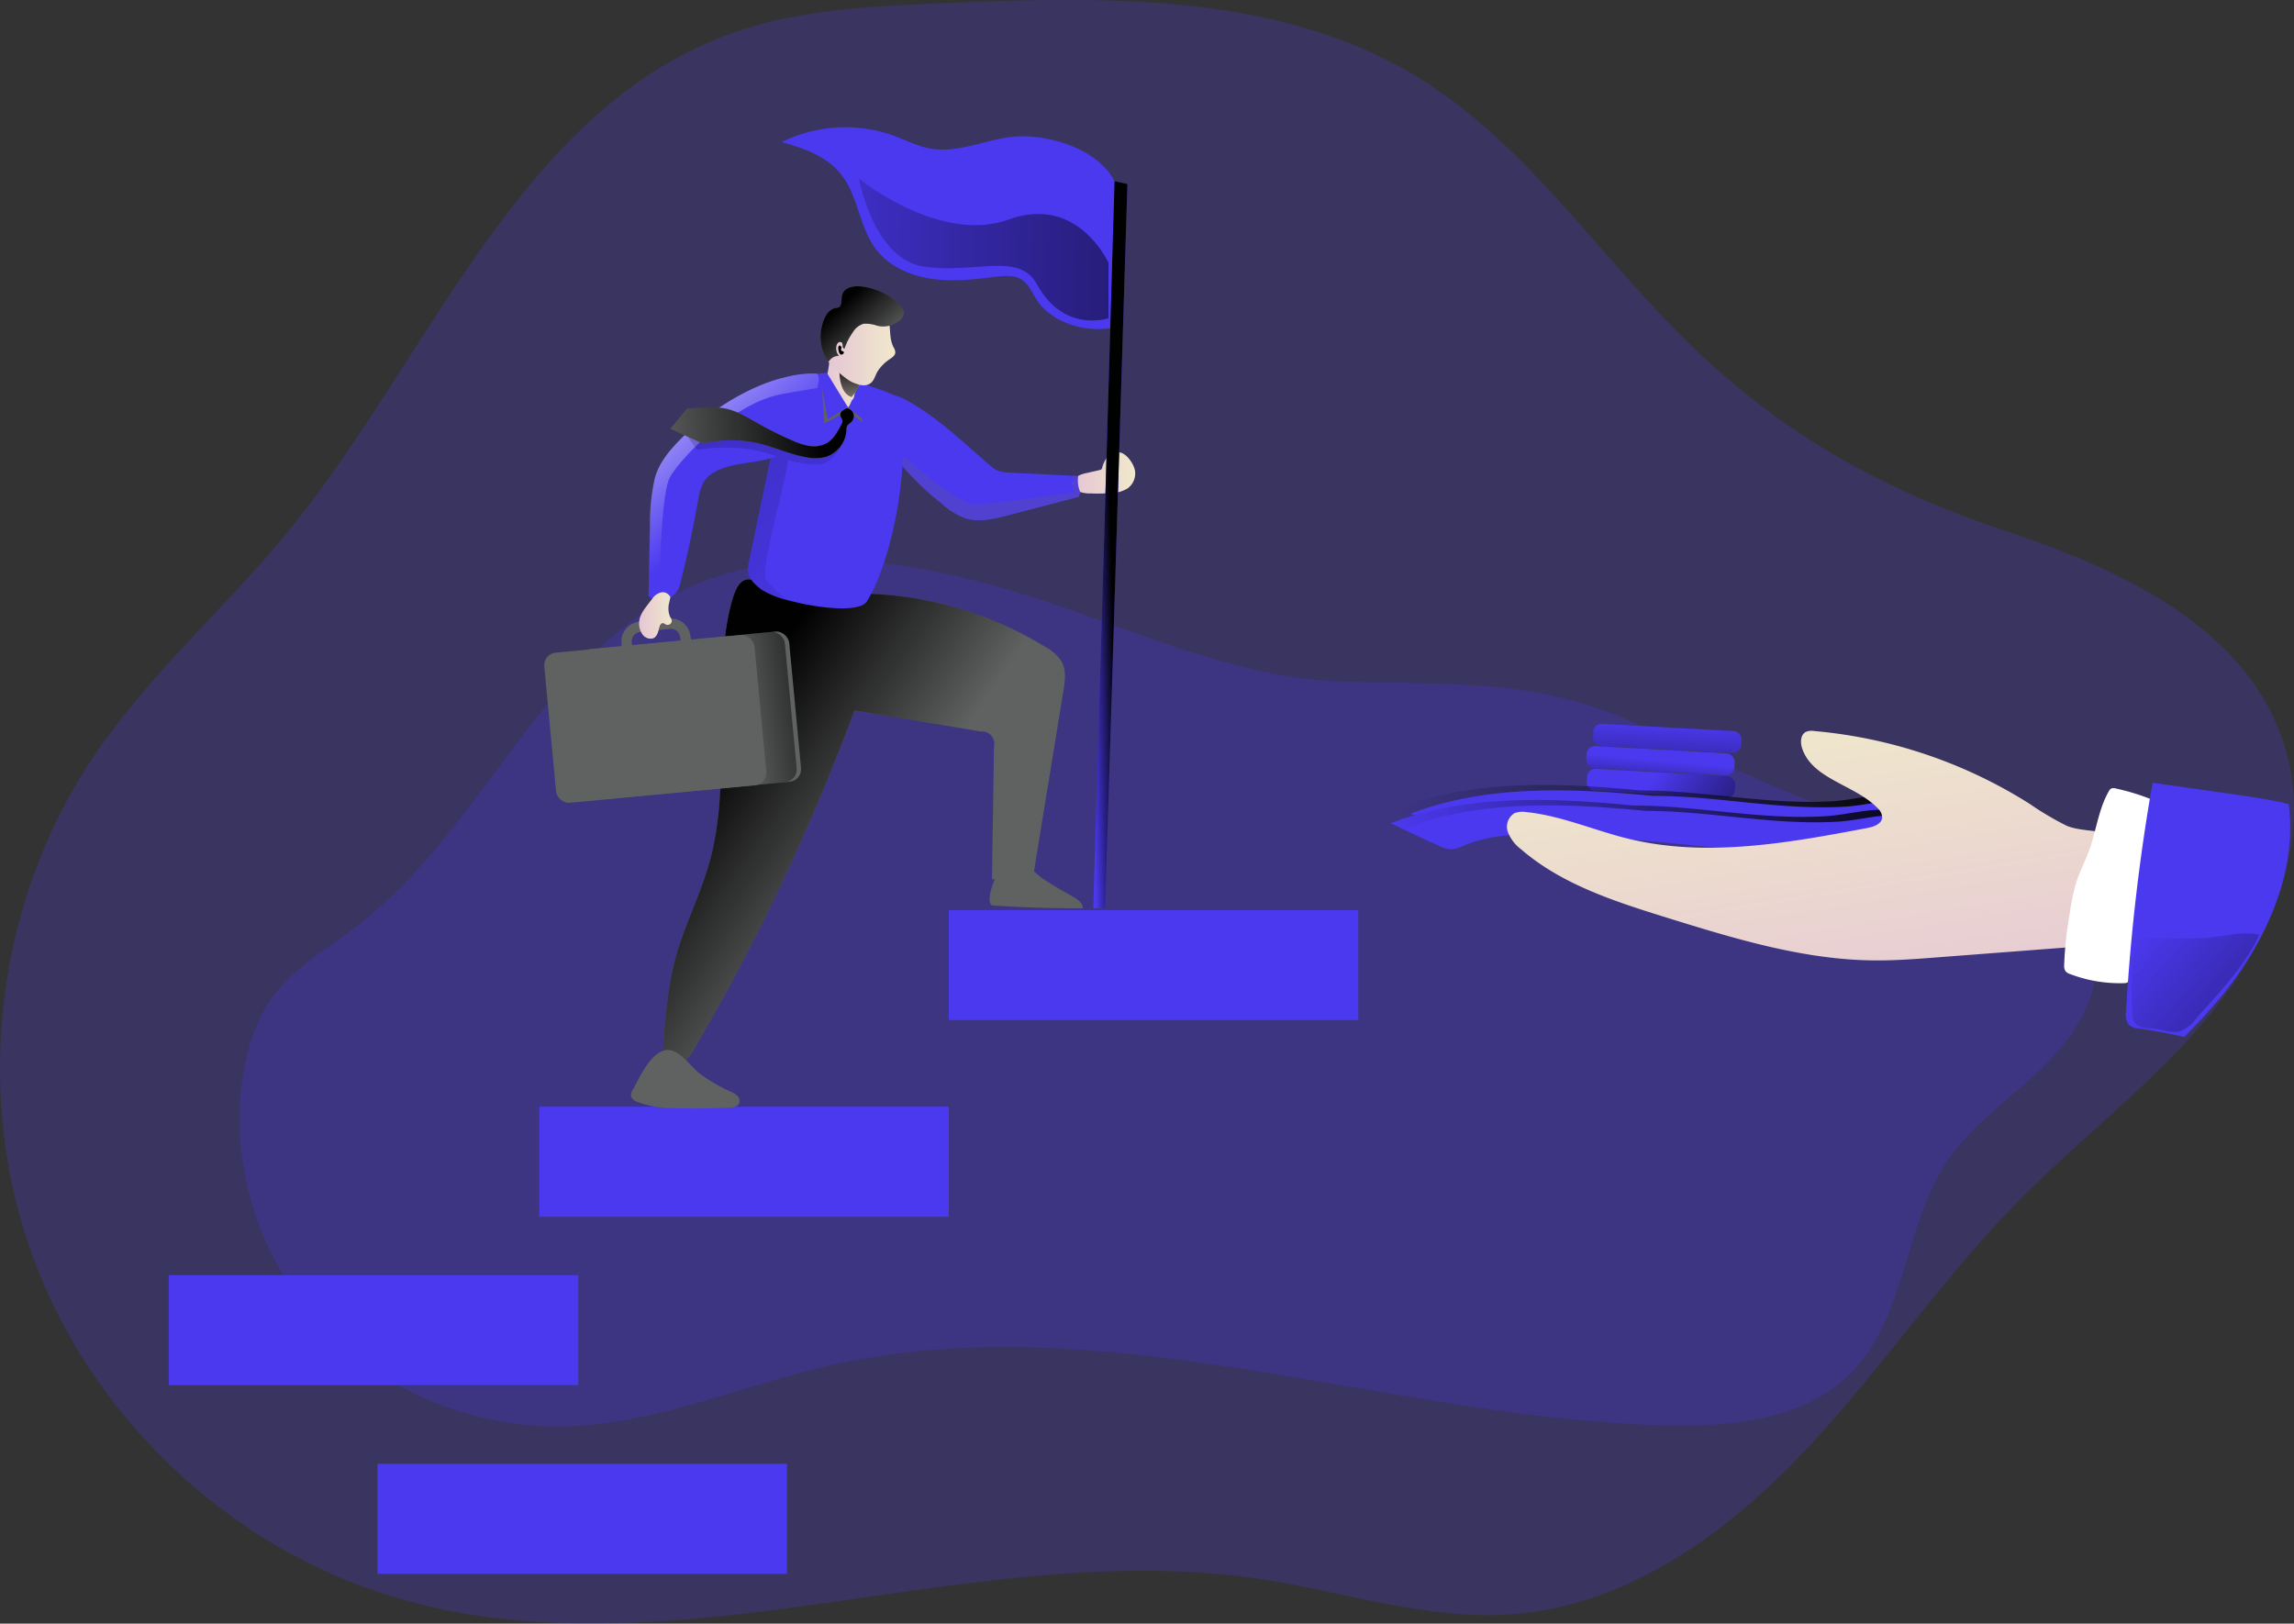 <svg data-name="Layer 1" xmlns="http://www.w3.org/2000/svg" xmlns:xlink="http://www.w3.org/1999/xlink" viewBox="0 0 503.23 356.2"><rect x="0" y="0" width="503.23" height="356.2" fill="#333333" stroke="none"/><defs><linearGradient id="a" x1="367.96" y1="204.3" x2="400.7" y2="226.2" gradientTransform="rotate(-3.16 369.128 205.195)" gradientUnits="userSpaceOnUse"><stop offset="0" stop-color="#010101" stop-opacity="0"/><stop offset=".95" stop-color="#010101"/></linearGradient><linearGradient id="c" x1="369.47" y1="200.24" x2="368.09" y2="216.08" gradientTransform="rotate(-3.16 369.087 200.114)" xlink:href="#a"/><linearGradient id="d" x1="371.11" y1="192.11" x2="369.63" y2="221.98" gradientTransform="rotate(-3.16 370.491 195.255)" xlink:href="#a"/><linearGradient id="e" x1="311.84" y1="211.59" x2="443.51" y2="211.59" xlink:href="#a"/><linearGradient id="f" x1="310.25" y1="214.89" x2="441.92" y2="214.89" xlink:href="#a"/><linearGradient id="b" x1="412.57" y1="267.57" x2="399.53" y2="186.96" gradientUnits="userSpaceOnUse"><stop offset="0" stop-color="#e5c6d6"/><stop offset=".42" stop-color="#ead4d0"/><stop offset="1" stop-color="#f0e9cb"/></linearGradient><linearGradient id="g" x1="191.55" y1="220.08" x2="154.69" y2="192.01" xlink:href="#a"/><linearGradient id="h" x1="186.34" y1="117.44" x2="194.47" y2="117.44" xlink:href="#b"/><linearGradient id="i" x1="191.6" y1="119.21" x2="191.95" y2="101.7" xlink:href="#a"/><linearGradient id="j" x1="186.84" y1="109.41" x2="201.58" y2="109.41" xlink:href="#b"/><linearGradient id="k" x1="196.07" y1="108.22" x2="186.82" y2="97.27" xlink:href="#a"/><linearGradient id="l" x1="240.63" y1="137.24" x2="254.17" y2="137.24" xlink:href="#b"/><linearGradient id="m" x1="168.14" y1="142.45" x2="134.26" y2="103.05" gradientUnits="userSpaceOnUse"><stop offset="0" stop-color="#fff" stop-opacity="0"/><stop offset=".95" stop-color="#fff"/></linearGradient><linearGradient id="n" x1="204.86" y1="172.81" x2="-63.92" y2="-141.04" xlink:href="#a"/><linearGradient id="o" x1="145.38" y1="168.02" x2="152.52" y2="168.02" xlink:href="#b"/><linearGradient id="p" x1="242.96" y1="119.53" x2="248.75" y2="119.69" xlink:href="#a"/><linearGradient id="q" x1="152.28" y1="128.38" x2="192.53" y2="128.38" xlink:href="#a"/><linearGradient id="r" x1="189.22" y1="110.34" x2="193.38" y2="110.22" xlink:href="#a"/><linearGradient id="s" x1="166.34" y1="189" x2="193.69" y2="185.03" gradientTransform="rotate(5.39 155.562 190.581)" xlink:href="#a"/><linearGradient id="t" x1="150.41" y1="160.98" x2="150.05" y2="211.66" xlink:href="#a"/><linearGradient id="u" x1="477.13" y1="238.63" x2="546.33" y2="305.38" xlink:href="#a"/><linearGradient id="v" x1="165.23" y1="84.27" x2="358.25" y2="98.74" xlink:href="#a"/></defs><path d="M485.48 221.76a146.83 146.83 0 01-10.54 11.63c-10.37 10.39-21.91 19.7-32.21 30.18-17.16 17.43-30.81 38-47.7 55.68s-38.3 32.83-62.65 34.86c-18.88 1.57-37.4-4.9-56.16-7.71-62.62-9.36-127.9 22-188.74 4.29-36.56-10.6-67.34-39.39-80.36-75.21s-7.94-77.6 13.23-109.23c12.27-18.34 29.28-33 43.17-50.06 31.24-38.48 50.54-92.5 97.3-109 14.47-5.11 30.09-5.8 45.44-6.47 35.83-1.54 74-2.5 104.64 16.13 22.6 13.81 38 36.53 56.52 55.41 21.63 22 44.29 34.77 72.56 44.22 25 8.37 55 21.6 61.93 49.88a42.42 42.42 0 01.91 4.86c2.39 17.95-5.86 36.31-17.34 50.54z" fill="#4b39ef" opacity=".24" style="isolation:isolate"/><path d="M226.1 130.87c-25.15-7.94-53.5-12.66-77.15-1-30.55 15.12-43.38 52.32-70.42 73.09-6.47 5-13.85 9.08-18.68 15.66-3.58 4.93-5.49 10.86-6.49 16.86-3.27 19.68 3.38 40.63 17 55.24s33.71 22.72 53.65 22.22 38.56-8.92 57.93-13.34c60.09-13.73 121.82 11.54 183.44 13.11 14.6.37 30.71-1.23 40.89-11.72 11.93-12.3 11.4-32.3 21.05-46.46 5.33-7.82 13.37-13.28 20.22-19.81s12.91-15.15 12.2-24.59c-.77-10.15-9.3-18.24-18.65-22.3s-19.67-5.09-29.55-7.55c-19.62-4.87-37.33-15.29-56-23-21.72-8.8-39.72-6.88-62.06-7.8-23.08-.91-45.66-11.75-67.38-18.61z" fill="#4b39ef" opacity=".24" style="isolation:isolate"/><rect x="353.3" y="202.98" width="32.53" height="4.78" rx="1.79" transform="rotate(3.16 974.226 94.49)" fill="#4b39ef"/><rect x="353.3" y="202.98" width="32.53" height="4.78" rx="1.79" transform="rotate(3.16 974.226 94.49)" fill="url(#a)"/><rect x="353.19" y="197.98" width="32.53" height="4.78" rx="1.79" transform="rotate(3.16 974.086 89.414)" fill="#4b39ef"/><rect x="353.19" y="197.98" width="32.53" height="4.78" rx="1.79" transform="rotate(3.16 974.086 89.414)" fill="url(#c)"/><rect x="354.68" y="193.09" width="32.53" height="4.78" rx="1.79" transform="rotate(3.16 975.587 84.656)" fill="#4b39ef"/><rect x="354.68" y="193.09" width="32.53" height="4.78" rx="1.79" transform="rotate(3.16 975.587 84.656)" fill="url(#d)"/><path d="M365 206.93c-17.84-1.7-36.39-2.49-53.13 3.9l7.66 3.63a6.68 6.68 0 002.73.84 7.57 7.57 0 002.93-.84c6.27-2.59 13.28-2.61 20.07-2.34 27.94 1.11 55.73 6.39 83.66 5.15 5-.23 10.1-.69 14.62-2.81-6.78-2.07-13.75-4.91-20.7-6.29-5.23-1-10.32.81-15.65 1.13-14.27.85-28.11-2.37-42.19-2.37z" transform="translate(-5.18 -33.52)" fill="url(#e)"/><path d="M362.59 174.6c-17.84-1.7-36.39-2.49-53.13 3.9l7.66 3.63a6.68 6.68 0 002.73.84 7.74 7.74 0 002.93-.84c6.27-2.6 13.28-2.61 20.07-2.34 27.94 1.11 55.73 6.39 83.66 5.14 5-.22 10.1-.68 14.62-2.81-6.78-2.06-13.75-4.91-20.7-6.28-5.23-1-10.32.81-15.65 1.13-14.24.84-28.08-2.37-42.19-2.37z" fill="#4b39ef"/><path d="M358.19 176.71c-17.84-1.71-36.38-2.49-53.12 3.9l7.65 3.63a6.73 6.73 0 002.73.84 7.64 7.64 0 002.93-.84c6.28-2.6 13.29-2.61 20.08-2.34 27.93 1.11 55.73 6.39 83.66 5.14 5-.22 10.1-.68 14.62-2.81-6.79-2.06-13.75-4.91-20.71-6.28-5.22-1-10.31.81-15.65 1.12-14.24.85-28.07-2.36-42.19-2.36z" fill="#4b39ef"/><path d="M363.37 210.23c-17.84-1.71-36.38-2.49-53.12 3.9l7.65 3.63a6.73 6.73 0 002.73.84 7.64 7.64 0 002.93-.84c6.28-2.6 13.29-2.61 20.08-2.34 27.93 1.11 55.73 6.39 83.66 5.14 5-.22 10.1-.68 14.62-2.81-6.79-2.06-13.75-4.91-20.71-6.28-5.22-1-10.31.81-15.65 1.12-14.24.85-28.07-2.36-42.19-2.36z" transform="translate(-5.18 -33.52)" fill="url(#f)"/><path d="M360.99 177.9c-17.84-1.71-36.38-2.5-53.12 3.9l7.65 3.68a6.73 6.73 0 002.73.84 7.64 7.64 0 002.93-.84c6.28-2.6 13.29-2.62 20.08-2.35 27.93 1.12 55.73 6.39 83.66 5.15 5-.22 10.1-.69 14.62-2.81-6.79-2.11-13.72-4.99-20.72-6.34-5.23-1-10.31.81-15.65 1.13-14.23.85-28.06-2.36-42.18-2.36z" fill="#4b39ef"/><path d="M458.46 214.64a66.33 66.33 0 01-8-4.74 105.76 105.76 0 00-47.28-16 3.35 3.35 0 00-1.86.19c-1.17.61-1.23 2.28-.83 3.54 2.2 6.87 11.54 8 16.58 13.19a2.89 2.89 0 011 2c-.05 1.44-1.81 2.08-3.23 2.35-17.34 3.28-35.31 6.54-52.45 2.36-7.51-1.83-14.72-5.07-22.41-5.85a4.92 4.92 0 00-2.56.24 3.48 3.48 0 00-1.45 4.17 8.76 8.76 0 002.9 3.77c9 7.77 20.69 11.47 32 15 14.73 4.56 29.71 9.17 45.12 9.36 4.75.06 9.49-.31 14.22-.67l33.94-2.6a7 7 0 002.68-.57 6.3 6.3 0 002.43-2.81 33.72 33.72 0 004-16.84c-.15-5.85-10.37-4.08-14.8-6.09z" transform="translate(-5.18 -33.52)" fill="url(#b)"/><path d="M464.15 172.99a1.55 1.55 0 00-1 0 1.38 1.38 0 00-.56.63c-2.28 4-2.74 8.7-4.32 13-.81 2.22-1.92 4.32-2.68 6.56a43.32 43.32 0 00-1.56 7.25 78 78 0 00-1.21 11.28 2.12 2.12 0 00.28 1.34 2.1 2.1 0 001 .64 30.45 30.45 0 0011.87 2 1.33 1.33 0 00.79-.2 1.37 1.37 0 00.38-.7q3-10.06 5.11-20.38 1-5.19 1.81-10.44c.26-1.75.63-3.56.73-5.33s-.56-2.19-2.19-3a48.22 48.22 0 00-8.45-2.65z" fill="#fff"/><path d="M136.47 143.48l-.16-2.81a4.37 4.37 0 013.89-4.27l6.49-.68a4.32 4.32 0 014.71 3.48l.5 2.73-2.23.41-.5-2.71a2.06 2.06 0 00-2.25-1.66l-6.49.68a2.08 2.08 0 00-1.85 2l.16 2.7zm19.08 46c-1.88 6.62-5 12.82-7 19.43-2.23 7.67-2.74 15.71-3.24 23.68.81 1.36 2.84 1.5 4.22.71a9.1 9.1 0 003-3.57 475.15 475.15 0 0034.92-73.87l27.71 4.62a2.69 2.69 0 012.89 3.29l-.45 29.13 6.74.15a1.9 1.9 0 002.48-1.89l6.45-39.55c.36-2.19.69-4.57-.4-6.51a9.42 9.42 0 00-3.47-3.12 79.52 79.52 0 00-43.79-11.74c-4.4.12-8.87.61-13.14-.45-6.8-1.7-9.71-6.16-12 2.45-1.67 6.25-2 12.8-2.2 19.24-.3 12.66.8 25.66-2.72 38z" fill="#606161"/><path d="M160.73 223c-1.88 6.62-5 12.82-7 19.43-2.23 7.67-2.74 15.71-3.24 23.68.81 1.36 2.84 1.5 4.22.71a9.1 9.1 0 003-3.57 475.15 475.15 0 0034.92-73.87l27.71 4.62a2.69 2.69 0 012.89 3.29l-.45 29.13 6.74.15a1.9 1.9 0 002.48-1.89l6.45-39.55c.36-2.19.69-4.57-.4-6.51a9.42 9.42 0 00-3.47-3.12 79.52 79.52 0 00-43.79-11.74c-4.4.12-8.87.61-13.14-.45-6.8-1.7-9.71-6.16-12 2.45-1.67 6.25-2 12.8-2.2 19.24-.3 12.66.8 25.66-2.72 38z" transform="translate(-5.18 -33.52)" fill="url(#g)"/><path d="M236.62 105.06v3.96L221 113.1c-3.08.79-6.37 1.57-9.36.57a15.87 15.87 0 01-5.08-3.2 60.61 60.61 0 01-8.67-8.28c-.48-.57-.94-1.17-1.39-1.81a29.64 29.64 0 01-4.68-10.06c-.3-1.24-1.09-2.11-.3-3.11.63-.78 2.47-.87 3.38-.78a11.73 11.73 0 014.41 1.63c6.65 3.71 12.11 9.12 17.91 14.07a6.46 6.46 0 001.55 1.06 7.56 7.56 0 002.56.49l14.59.72a.64.64 0 01.52.18.58.58 0 01.18.48z" fill="#4b39ef"/><path d="M190.19 131.92c-1.6 2.57-10.79 1.54-17.22-.21a19.51 19.51 0 01-5.83-2.3c-1.33-1-2.75-2.2-3-3.83a6.89 6.89 0 01.21-2.6c1.54-7.46 3.11-14.92 4.65-22.39.36-1.69.7-3.41 1.06-5.1a25.48 25.48 0 011.51-5.23 22 22 0 012.72-4.35c1-1.33-.33-3.59 1.33-3.71 4.83-.37 7.22-.46 9.6.57 3 1.33 7.71 2.36 10.67 3.84.87.42.09 1.3.69 2.11a5.91 5.91 0 01.82 2.27c2.3 10.6-1.53 31.66-7.21 40.93z" fill="#4b39ef"/><path fill="#606161" d="M180.11 81.92l.71 10.95 5.14-2.69 3.23 2.48-.18-1.45-8.19-9.25-.71-.04z"/><path fill="#4b39ef" d="M188.73 83.84l.55 8.16-3.28-2.67 2.73-5.49z"/><path d="M186.47 116.54a3.25 3.25 0 00.74 3.24 3.75 3.75 0 001.63.78c.68.17 1.63 2.28 2.34 2.29.36 0 .75-1.52 1.06-1.7s.32-1.11.52-1.47l1.35-2.39a1.76 1.76 0 00.32-1.29 1.74 1.74 0 00-.87-.86l-2.5-1.47c-.93-.56-3.8-2.47-3.91-1.22a29 29 0 01-.68 4.09z" transform="translate(-5.18 -33.52)" fill="url(#h)"/><path d="M189.32 115.07s-.08 4.69 2.66 5.56a9 9 0 001.93-3.27c.9-2.36-4.59-2.29-4.59-2.29z" transform="translate(-5.18 -33.52)" fill="url(#i)"/><path d="M221.82 30.04c-5.91.71-11.69 3.56-17.56 2.58-2.92-.49-5.59-1.91-8.37-2.91a31.34 31.34 0 00-24.39 1.47c4.89 1.31 10 3.18 13.08 7.17 3.71 4.73 3.92 11.48 7.54 16.27 2.85 3.78 7.5 5.85 12.18 6.54s9.44.14 14.13-.43c1.9-.23 4-.44 5.61.57s2.33 2.79 3.3 4.35c3.13 5 10.52 7.35 16.35 6.31.35-8.84 4.48-24.57.77-32.19-3.52-7.29-15.29-10.61-22.64-9.73zm266 187.9a120.45 120.45 0 01-8.66 9.56c-3.3-.77-6.65-1.39-10-1.86a3.82 3.82 0 01-2.16-.8 3.58 3.58 0 01-.62-2.8 431.64 431.64 0 015.83-50.32l18.37 2.63c.89.15 8.41 1.14 11.49 2.09 1.91 14.72-4.86 29.81-14.25 41.5zm-279.69-18.27h89.83v24.14h-89.83zM118.3 242.8h89.83v24.14H118.3zm-81.28 36.95h89.83v24.14H37.02zm45.79 41.39h89.83v24.14H82.81z" fill="#4b39ef"/><path d="M201.2 109.71a2.31 2.31 0 01.38 1.11c0 .62-.58 1.05-1.08 1.41a9 9 0 00-2.87 2.88c-.48.88-.74 2-1.55 2.53-1.1.79-2.62.29-3.86-.23-1.55-.65-5.27-4-5.35-4.74-.23-2 .82-4.29 1.54-6.15.85-2.17 2.22-4.31 4.36-5.25a5.93 5.93 0 014.86.06c4.07 1.93 1.94 5.18 3.57 8.38z" transform="translate(-5.18 -33.52)" fill="url(#j)"/><path d="M190.58 63.13a13.4 13.4 0 017 4 2.51 2.51 0 01.69 1.35 2.14 2.14 0 01-.67 1.57 5.49 5.49 0 01-5.16 1.41 7.61 7.61 0 00-3-.44 4.15 4.15 0 00-2.36 1.87 13.89 13.89 0 00-1.82 3.58c-.24 0-.4-.26-.41-.5a1.44 1.44 0 00-.09-.72.61.61 0 00-.83-.12 1.23 1.23 0 00-.46.78 2.55 2.55 0 00.57 2.17 2.41 2.41 0 00-2.07 1c-.07.1-.16.21-.27.18a.28.28 0 01-.13-.11 9.56 9.56 0 01-1.19-7.9 6.76 6.76 0 011-2.33 3.49 3.49 0 011.31-1.16c.44-.21 1.23-.16 1.55-.53.51-.58.25-2 .56-2.71.83-2.16 4.02-1.83 5.78-1.39z" fill="#606161"/><path d="M195.76 96.65a13.4 13.4 0 017 4 2.51 2.51 0 01.69 1.35 2.14 2.14 0 01-.67 1.57 5.49 5.49 0 01-5.16 1.41 7.61 7.61 0 00-3-.44 4.15 4.15 0 00-2.36 1.87 13.89 13.89 0 00-1.82 3.58c-.24 0-.4-.26-.41-.5a1.44 1.44 0 00-.09-.72.61.61 0 00-.83-.12 1.23 1.23 0 00-.46.78 2.55 2.55 0 00.57 2.17 2.41 2.41 0 00-2.07 1c-.07.1-.16.21-.27.18a.28.28 0 01-.13-.11 9.56 9.56 0 01-1.19-7.9 6.76 6.76 0 011-2.33 3.49 3.49 0 011.31-1.16c.44-.21 1.23-.16 1.55-.53.51-.58.25-2 .56-2.71.83-2.16 4.02-1.83 5.78-1.39z" transform="translate(-5.18 -33.52)" fill="url(#k)"/><path d="M247 136a.94.94 0 01-.19.46 1 1 0 01-.45.19l-2.86.66a6.25 6.25 0 00-1.85.64 2 2 0 00-1.05 1.57 2.07 2.07 0 001.4 1.88 6.23 6.23 0 002.4.37 40.08 40.08 0 004.9-.11 6.74 6.74 0 003.25-1 4.06 4.06 0 001.63-3.74c-.17-1.41-1.63-3.64-3.09-4.08-2.18-.68-3.62 1.38-4.09 3.16z" transform="translate(-5.18 -33.52)" fill="url(#l)"/><path d="M179.31 85.13a39.44 39.44 0 00-1.24 4.56 11.35 11.35 0 01-2.65 6.49 12.37 12.37 0 01-3.27 3c-4.44 2.78-10.39 1.79-15 4.17a6.87 6.87 0 00-2.18 1.6c-1.26 1.45-1.6 3.45-1.93 5.35q-1.55 8.74-3.72 17.34a5.45 5.45 0 01-1.05 2.45c-1.45 1.6-4 1.12-6 .51l.36-15.31a44.43 44.43 0 011.09-10.43c.93-3.41 3.26-6.1 5.71-8.61 3.35-3.44 12.23-10.66 22-13.29l1.87-.45a24.1 24.1 0 015.65-.58.59.59 0 01.27.07c.6.29.46 1.62.09 3.13z" fill="#4b39ef"/><path d="M184.49 118.65c-1.6.27-4 .66-7.61 1.3-10.75 1.84-22.81 14.47-24.8 18.42s-2.21 23.6-2.21 23.6l-2.5 2.17.36-15.31a44.43 44.43 0 011.09-10.43c.93-3.41 3.26-6.1 5.71-8.61 3.35-3.44 12.23-10.66 22-13.29l1.87-.45a24.1 24.1 0 015.65-.58.59.59 0 01.27.07c.68.27.54 1.6.17 3.11z" transform="translate(-5.18 -33.52)" fill="url(#m)"/><path d="M190.87 127.8s-1.45 7.55-6.47 7.67a19.68 19.68 0 01-6.43-1.11c.21 3.14-6.35 24.37-4.62 26.52a28.66 28.66 0 004.8 4.35 19.51 19.51 0 01-5.83-2.3c-1.33-1-2.75-2.2-3-3.83a6.89 6.89 0 01.21-2.6c1.54-7.46 3.11-14.92 4.65-22.39a7.32 7.32 0 011.36-.48 42.24 42.24 0 00-5.17-1.42 39.4 39.4 0 00-12.23 0l-2.45-3.29 2.93-2.57 25.92 6.31z" transform="translate(-5.18 -33.52)" fill="url(#n)"/><path d="M152 165.67a4.8 4.8 0 00.16 3.14 2.8 2.8 0 01.35.69.92.92 0 01-.31.93 1 1 0 01-1 .09 1.55 1.55 0 00-.52-.28c-.47-.1-.77.48-.88.95-.22.92-.47 2-1.33 2.37a2.18 2.18 0 01-2.55-1.2 4.13 4.13 0 01-.5-2.67c.36-2.38 2.65-4 3.63-6.18.23-.54.09-.28.51-.69a1.69 1.69 0 011.52-.43c1.92.43 1.13 2 .92 3.28z" transform="translate(-5.18 -33.52)" fill="url(#o)"/><path d="M217.82 198.65q9.84.66 19.72.62c0-1.1-1-1.89-2-2.44-2.33-1.37-4.72-2.65-6.95-4.18-1.69-1.16-3.93-4.07-6.09-4.1-3.55-.07-6.94 9.93-4.68 10.1zm-79 40.42a2.12 2.12 0 00-.38 1.5 2 2 0 001.24 1.13 21.93 21.93 0 008.13 1.41q6.17.21 12.32-.11a2.31 2.31 0 001.93-.76 1.56 1.56 0 00-.24-1.76 4.83 4.83 0 00-1.58-1 37.67 37.67 0 01-6.57-3.8c-1.94-1.47-3.51-4-5.75-5-4.29-1.96-7.44 5.41-9.1 8.39z" fill="#606161"/><path fill="#4b39ef" d="M239.83 199.23l2.6.1 4.89-158.97-2.82-.6-4.67 159.47z"/><path fill="url(#p)" d="M239.83 199.23l2.6.1 4.89-158.97-2.82-.6-4.67 159.47z"/><path fill="#4b39ef" d="M181.35 81.74l4.65 7.59-4.43 2.62-1.81-9.89 1.59-.32z"/><path d="M184.82 92.48a2.1 2.1 0 01-.24.63c-.81 1.58-1.7 3.25-3.24 4.13a6.06 6.06 0 01-3.93.58 15.74 15.74 0 01-3.82-1.27 79.87 79.87 0 01-7.29-3.64c-2.44-1.38-4.88-2.92-7.65-3.36a20.7 20.7 0 00-4.24-.1l-3 .14a1.44 1.44 0 00-.71.15 1.22 1.22 0 00-.32.32l-3.32 4 6.1 2.79a3.42 3.42 0 001 .33 3.68 3.68 0 001.19-.11 26.57 26.57 0 0111.4.29c3.49.86 6.81 2.43 10.37 3a9.55 9.55 0 004-.12 6.51 6.51 0 004.55-5.83 2.52 2.52 0 01.14-.91c.21-.44.69-.66 1-1a1.78 1.78 0 00.39-1.8 1.8 1.8 0 00-1.45-1.15c-.48.32-1.32.63-1.41 1.27s.48 1.02.48 1.66z" fill="#606161"/><path d="M190 126a2.1 2.1 0 01-.24.63c-.81 1.58-1.7 3.25-3.24 4.13a6.06 6.06 0 01-3.93.58 15.74 15.74 0 01-3.82-1.27 79.87 79.87 0 01-7.29-3.64c-2.44-1.38-4.88-2.92-7.65-3.36a20.7 20.7 0 00-4.24-.1l-3 .14a1.44 1.44 0 00-.71.15 1.22 1.22 0 00-.32.32l-3.32 4 6.1 2.79a3.42 3.42 0 001 .33 3.68 3.68 0 001.19-.11 26.57 26.57 0 0111.4.29c3.49.86 6.81 2.43 10.37 3a9.55 9.55 0 004-.12 6.51 6.51 0 004.55-5.83 2.52 2.52 0 01.14-.91c.21-.44.69-.66 1-1a1.78 1.78 0 00.39-1.8 1.8 1.8 0 00-1.45-1.15c-.48.32-1.32.63-1.41 1.27s.48 1.02.48 1.66z" transform="translate(-5.18 -33.52)" fill="url(#q)"/><path d="M189.68 110.17c0-.14.11-.25.11-.39a.54.54 0 00-.21-.35.34.34 0 00-.18-.11.27.27 0 00-.17.06.63.63 0 00-.16.52 2.68 2.68 0 00.21 1c.08.19.22.4.43.42a.53.53 0 00.27-.06c.18-.08.44-.37.25-.57s-.26-.09-.37-.17a.42.42 0 01-.18-.35z" transform="translate(-5.18 -33.52)" fill="url(#r)"/><path d="M236.82 107.87l-.21 1.15-15.62 4.08c-3.08.79-6.37 1.57-9.36.57a15.87 15.87 0 01-5.08-3.2 60.61 60.61 0 01-8.67-8.28l.33-2.17s11.81 10.84 16.07 10.63c4-.21 20.43-2.47 22.36-2.75z" fill="#606161" opacity=".22"/><rect x="133.39" y="173.93" width="46.32" height="33.09" rx="2.76" transform="rotate(-5.39 -202.177 228.734)" fill="#606161"/><rect x="132.43" y="174.02" width="46.32" height="33.09" rx="2.76" transform="rotate(-5.39 -203.138 228.795)" fill="url(#s)"/><rect x="125.77" y="174.72" width="46.32" height="33.09" rx="2.76" transform="rotate(-5.39 -209.773 229.548)" fill="#606161"/><path d="M142.19 130.62l.78.72s2.45-3 4.2-.26l1.06-1s-3.41-4.33-6.04.54z" fill="#4b39ef"/><path d="M147.37 164.14l.78.72s2.45-3 4.2-.26l1.06-1s-3.41-4.33-6.04.54z" transform="translate(-5.18 -33.52)" fill="url(#t)"/><path d="M236.51 104.48l-1.12-.1s-.16 4.17.59 4.73l.58-.05.45-1a6.36 6.36 0 01-.5-3.58z" fill="#4b39ef"/><path d="M236.51 104.48l-1.12-.1s-.16 4.17.59 4.73l.58-.05.45-1a6.36 6.36 0 01-.5-3.58z" fill="#606161" opacity=".22"/><path d="M475.81 239.12a1.77 1.77 0 00-2.38 1.8 78.43 78.43 0 00-.47 14.93 4 4 0 00.46 1.94c.87 1.35 2.83 1.23 4.42 1.43 1.83.22 3.66 1 5.44.58a7.57 7.57 0 003.49-2.64c4.77-5.42 11.09-11.9 14-18.56-3.3-.95-8.79.59-12.4.71q-6.28.21-12.56-.19z" transform="translate(-5.18 -33.52)" fill="url(#u)"/><path d="M248.34 91.17s-6.73-15-21.83-9.5-32.89-8.93-32.89-8.93S196.74 90.32 207.8 92s20.91-3.32 24.81 3.83c5.95 10.91 15.73 7.51 15.73 7.51z" transform="translate(-5.18 -33.52)" fill="url(#v)"/></svg>